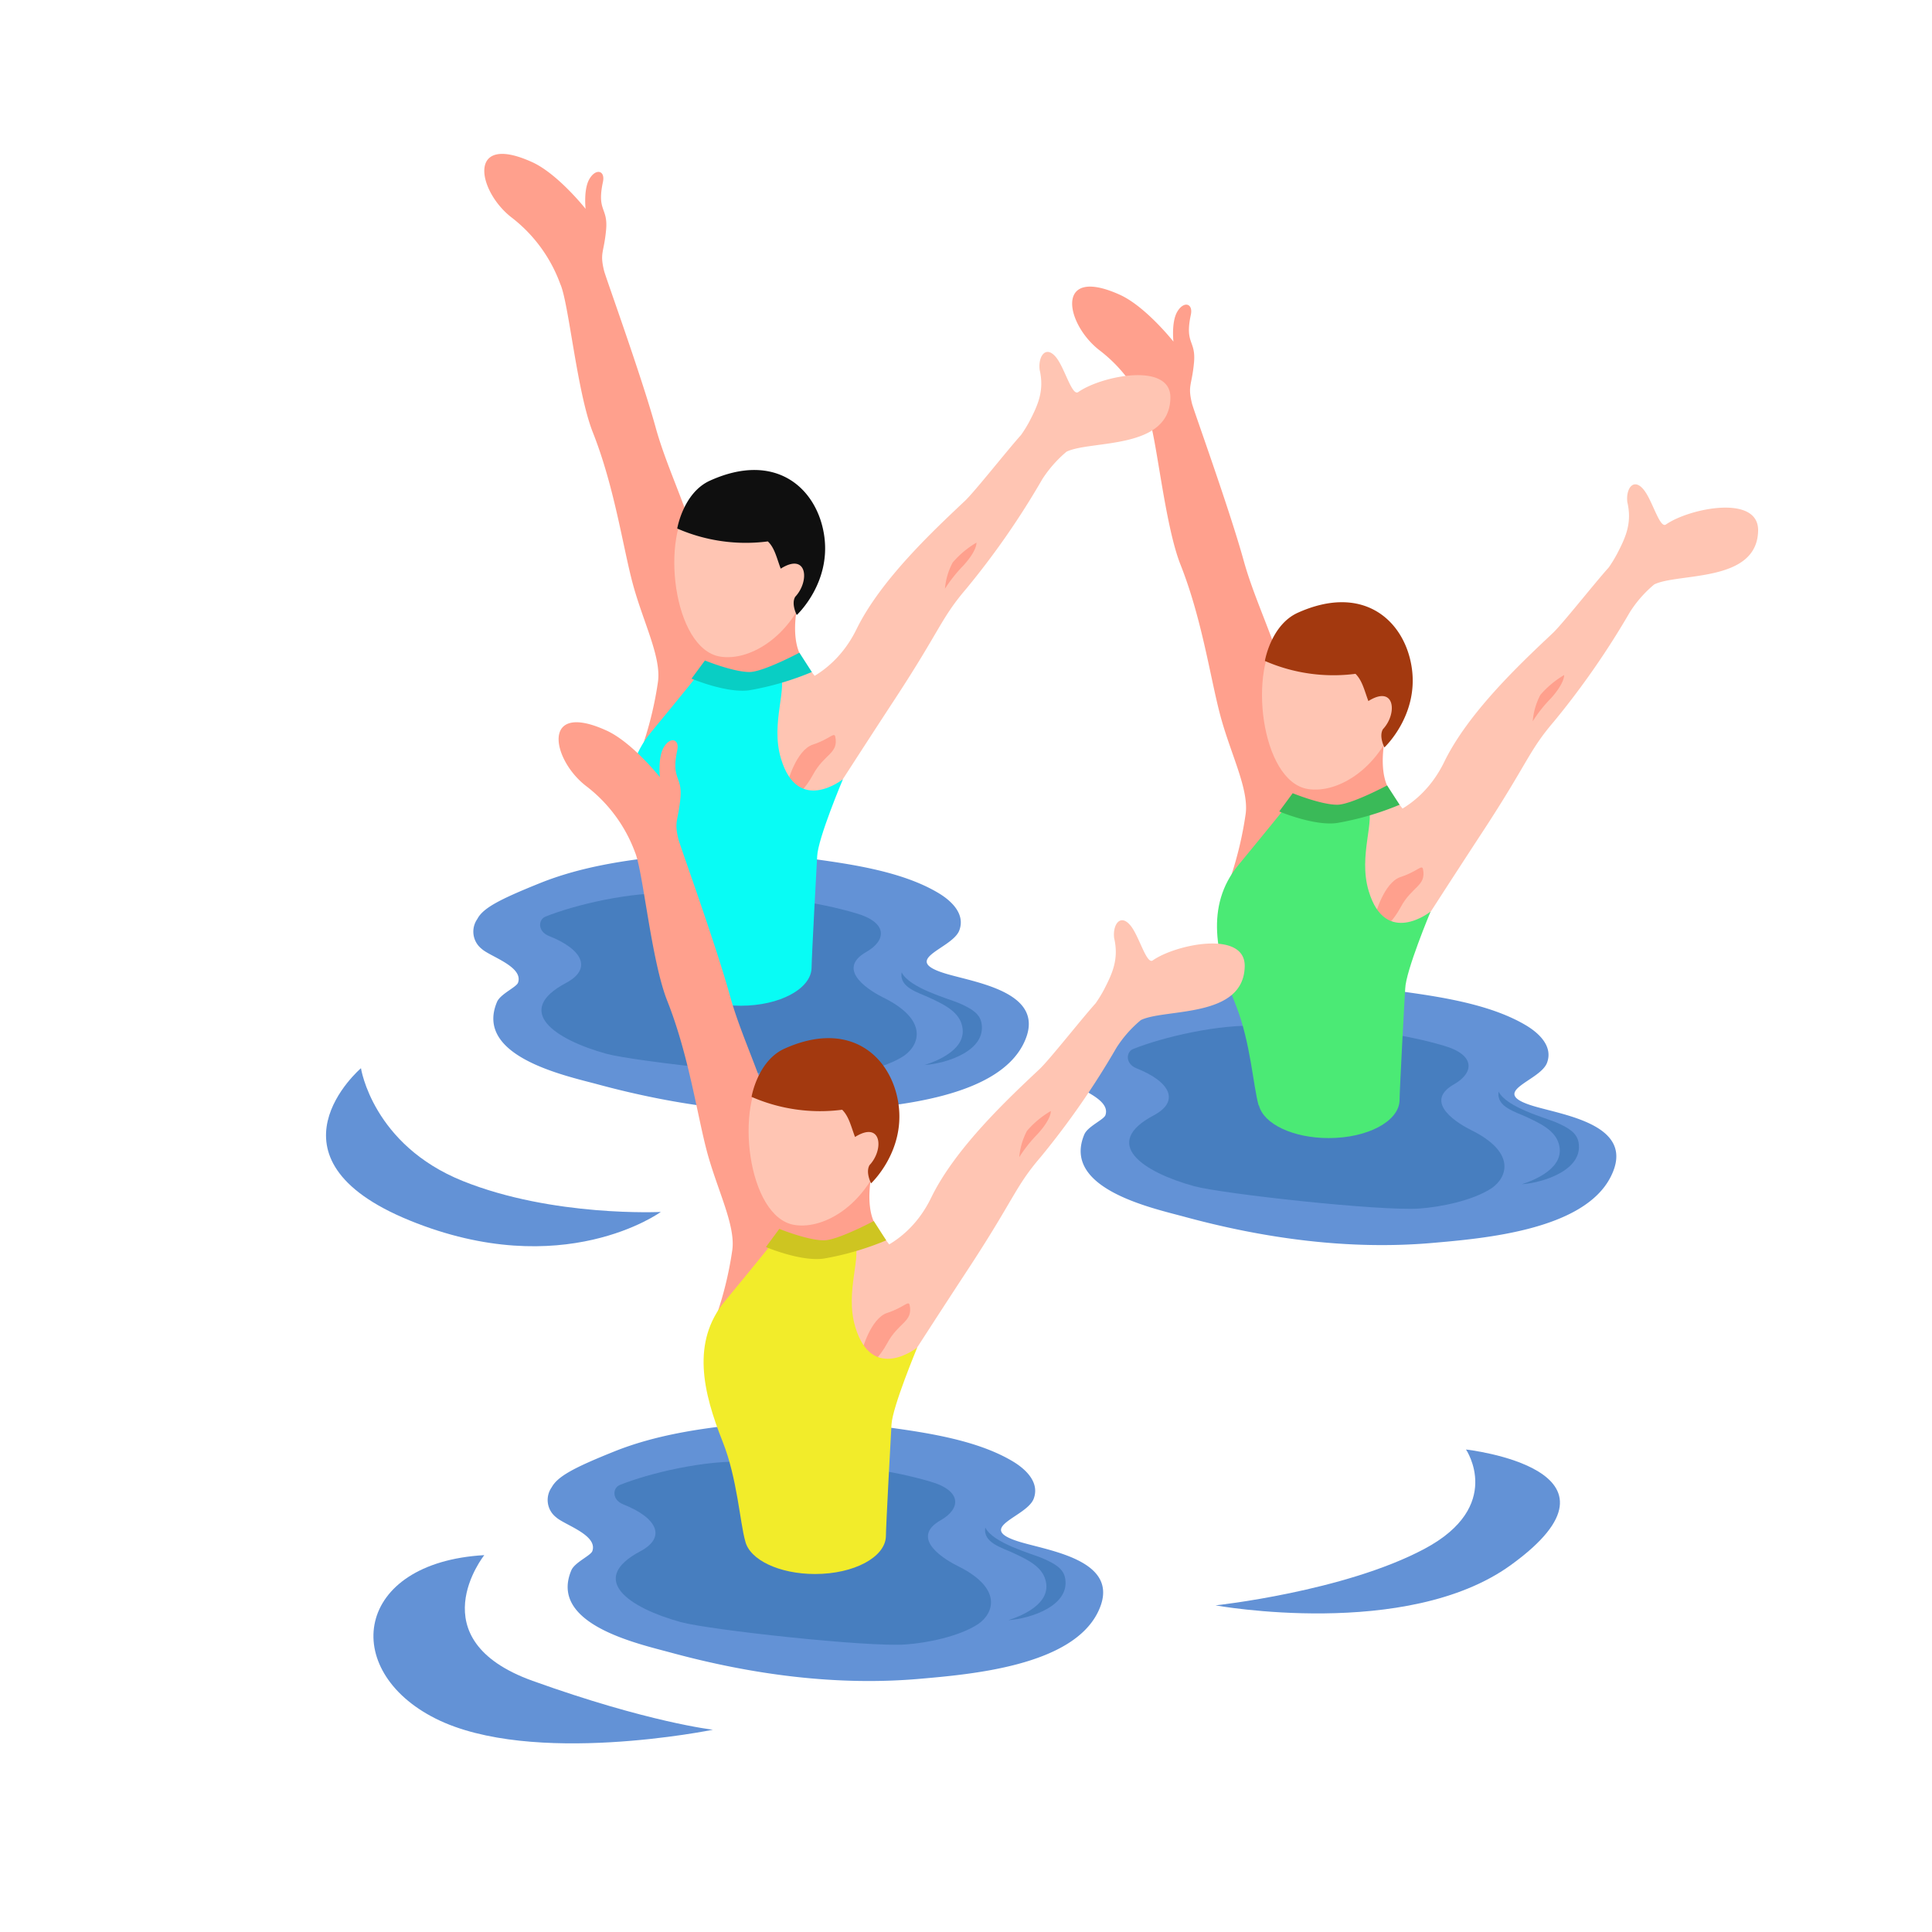 <svg id="Livello_7" data-name="Livello 7" xmlns="http://www.w3.org/2000/svg" viewBox="0 0 300 300"><defs><style>.cls-1{fill:#6392d6;}.cls-2{fill:#477ebf;}.cls-3{fill:#ffa08d;}.cls-4{fill:#ffc5b3;}.cls-5{fill:#a3390f;}.cls-6{fill:#4bea75;}.cls-7{fill:#3aba58;}.cls-8{fill:#0f0f0f;}.cls-9{fill:#08fcf5;}.cls-10{fill:#09cec4;}.cls-11{fill:#f2ec2a;}.cls-12{fill:#cec521;}</style></defs><path class="cls-1" d="M56.05,165.87s1.81,11.89,15.82,17.52,30.74,4.8,30.74,4.8-15.16,11.05-39,1.32S56.05,165.87,56.05,165.87Z"/><path class="cls-1" d="M238.4,171.83c-7.75-2.23.68-3.88,1.81-6.77,1-2.6-1.28-4.68-3.31-5.88-5.72-3.38-13.83-4.49-20.32-5.37a92.31,92.31,0,0,0-21.53-.37c-6.74.67-13.66,1.73-20,4.25s-8.8,3.87-9.72,5.57a3.41,3.41,0,0,0,.69,4.65c1.31,1.2,6.49,2.75,5.63,5.25-.24.7-2.77,1.76-3.28,3-3.54,8.41,10.5,11.41,15.52,12.77,12.49,3.4,25.6,5.2,38.56,4.07,8-.7,23.44-2,27.64-10.23C254.15,174.86,243.32,173.25,238.4,171.83Z"/><path class="cls-2" d="M228.42,175.47c-1.61-.8-7.71-4.22-2.64-7.1,3.09-1.76,3.41-4.55-1.6-6-12.38-3.65-26.62-3-28.45-3.07-6.47-.34-15.24,1.77-19.78,3.59-1.09.44-1.27,2.27.53,3,5.32,2.11,6.73,5.15,2.67,7.3-8.2,4.35-1.81,8.77,6.27,11,4.39,1.19,29,3.9,35,3.47,3.24-.23,8.27-1.22,11.22-3.17C234.08,182.79,235.43,178.92,228.42,175.47Z"/><path class="cls-3" d="M191.13,136.11a56.13,56.13,0,0,0,2.28-9.62c.59-3.86-2.31-9.37-3.91-15.35-1.53-5.7-2.84-15-6.18-23.43-2.49-6.25-3.75-20.1-5-23a22.8,22.8,0,0,0-7.63-10.35c-5.33-4.16-6.92-13.18,3.22-8.58,4,1.82,8.3,7.26,8.3,7.26s-.33-2.93.54-4.54c1-1.82,2.53-1.44,2.17.34-1,4.65.82,3.93.48,7.51s-1,3.47-.31,6.31c.19.85,5.77,16.25,8,24.29,2.09,7.62,6.36,15,8,25.09a38.82,38.82,0,0,0,3.32,9.9S202.21,141.1,191.13,136.11Z"/><path class="cls-4" d="M194.69,162.82c6.38,3.31,12.7,7.27,18.85,1.65,1.12-1,2.11-2.1,3.1-3.18-1-1-1.7-2.67-.6-5.27,2.26-5.36,6.45-14.62,7.26-19.44.67-4-4.22-9.09-6.75-12.68-.87,1.24-6.32,1.75-12.15,1.29a17.88,17.88,0,0,1-4-.74,23.83,23.83,0,0,1-2.31,3.19c-8.42,9.92-9.72,13.41-7.74,21.94C191.4,154.3,193.16,157.48,194.69,162.82Z"/><path class="cls-3" d="M216.55,123.9h0a11.82,11.82,0,0,1-1.2-2c-1.43-3.46,0-8.6,0-8.6l-12.63,2.61s.7,3.52-2.36,8.57a17.88,17.88,0,0,0,4,.74C210.23,125.65,215.68,125.14,216.55,123.9Z"/><path class="cls-4" d="M198.72,98.36c-5,5.16-3,23,4.38,24.16,4.79.76,11.51-3.44,13.94-11.7C219.07,103.9,208.23,88.6,198.72,98.36Z"/><path class="cls-5" d="M196.41,102.63a26.61,26.61,0,0,0,14.07,2c1.07,1.06,1.4,2.65,2,4.23,4.11-2.58,4.56,1.92,2.26,4.37-.66,1.12.23,2.83.23,2.83s5.27-4.9,4.27-12.22-7.39-13.37-17.77-8.67C197.34,97.08,196.41,102.63,196.41,102.63Z"/><path class="cls-4" d="M258.69,81.44c-.93.65-2-3.35-3.26-5.14-1.64-2.32-3-.56-2.74,1.66.77,3.29-.29,5.53-1.57,8a21.33,21.33,0,0,1-1.31,2.15c-2.18,2.41-7.2,8.79-8.7,10.2-4.88,4.6-13.08,12.26-16.85,20s-10.54,8.93-10.54,8.93c-1.49,11.54,6.92,16.69,6.92,16.69s4.49-7,9.73-15c6.94-10.62,7-12.31,10.93-16.9a126.5,126.5,0,0,0,11.8-17h0a18.56,18.56,0,0,1,3.77-4.28c3.74-1.84,16-.21,16.13-8.37C273.07,76.71,262.29,78.93,258.69,81.44Z"/><path class="cls-3" d="M213.54,142.1s1.34-5.07,3.94-5.92,3.32-2,3.48-1.22c.54,2.64-1.73,2.64-3.48,5.94C216.54,142.66,213.62,146.62,213.54,142.1Z"/><path class="cls-6" d="M222.14,141.55s-7,5.59-9.61-3.19c-1.69-5.61,1.19-11.17-.24-13.52-5.86,2.53-12.26,0-12.26,0s-2.49,3.12-7.73,9.48-3.45,14.11-.36,21.87c2.25,5.67,2.67,12.56,3.5,15.46h.05c.71,2.86,5.26,5.07,10.83,5.07,6.06,0,10.89-2.61,11-5.82,0-1.41.81-16.54.88-17.38C218.29,150.75,222.14,141.55,222.14,141.55Z"/><path class="cls-7" d="M198.64,126s5.45,2.31,9,1.79a45,45,0,0,0,9.69-2.83l-1.94-3s-5.63,3-7.75,3c-2.52,0-6.91-1.79-6.91-1.79Z"/><path class="cls-3" d="M242.88,104.82a14.81,14.81,0,0,0-3.7,3.09A10.79,10.79,0,0,0,238,112a21.34,21.34,0,0,1,2.84-3.58C243,106,242.88,104.82,242.88,104.82Z"/><path class="cls-2" d="M245.12,177.4c-.26-1.44-1.44-2.25-3.59-3.16-1.57-.66-7.61-2.29-8.82-4.73-.42,2.36,2.64,3.14,4.34,3.94,1.94.92,4.39,2,5,4.16,1.08,3.7-3.72,5.63-5.75,6.28C239.67,183.65,245.86,181.67,245.12,177.4Z"/><path class="cls-1" d="M147.14,151.27c-7.75-2.23.68-3.89,1.81-6.77,1-2.6-1.27-4.68-3.31-5.88-5.72-3.39-13.83-4.49-20.32-5.37a91.76,91.76,0,0,0-21.53-.37c-6.74.67-13.66,1.72-19.94,4.25S75,141,74.12,142.7a3.41,3.41,0,0,0,.69,4.65c1.32,1.2,6.5,2.75,5.63,5.24-.24.7-2.76,1.76-3.27,3C73.63,164,87.66,167,92.68,168.34c12.49,3.39,25.61,5.19,38.56,4.06,8-.7,23.44-2,27.64-10.23C162.89,154.29,152.07,152.69,147.14,151.27Z"/><path class="cls-2" d="M137.16,154.9c-1.61-.79-7.71-4.21-2.63-7.09,3.09-1.76,3.4-4.55-1.6-6-12.39-3.65-26.62-3-28.46-3.07-6.46-.34-15.24,1.77-19.77,3.59-1.1.44-1.28,2.26.52,3,5.33,2.1,6.73,5.15,2.67,7.3-8.2,4.35-1.81,8.76,6.27,11,4.39,1.2,29,3.91,35,3.48,3.24-.24,8.27-1.23,11.22-3.17C142.82,162.23,144.17,158.35,137.16,154.9Z"/><path class="cls-3" d="M99.87,115.54a55.23,55.23,0,0,0,2.29-9.61c.58-3.87-2.32-9.37-3.92-15.35-1.52-5.7-2.84-15-6.18-23.43C89.58,60.89,88.32,47,87,44.1A22.93,22.93,0,0,0,79.4,33.74c-5.32-4.15-6.91-13.17,3.22-8.57,4,1.81,8.31,7.26,8.31,7.26s-.33-2.93.54-4.54c1-1.82,2.53-1.45,2.16.33-1,4.66.82,3.94.48,7.52s-1,3.47-.31,6.31c.19.85,5.78,16.25,8,24.29,2.09,7.62,6.35,15,8,25.08a39.42,39.42,0,0,0,3.32,9.91S111,120.53,99.87,115.54Z"/><path class="cls-4" d="M103.44,142.26c6.37,3.31,12.69,7.27,18.85,1.65,1.11-1,2.11-2.1,3.09-3.19-1-1-1.69-2.66-.59-5.26,2.26-5.36,6.44-14.63,7.25-19.45.68-4-4.22-9.08-6.74-12.68-.88,1.25-6.33,1.75-12.16,1.29a18.06,18.06,0,0,1-4-.73,24.35,24.35,0,0,1-2.3,3.19c-8.42,9.91-9.72,13.4-7.75,21.94C100.14,133.74,101.9,136.92,103.44,142.26Z"/><path class="cls-3" d="M125.3,103.33h0a10.6,10.6,0,0,1-1.2-2c-1.44-3.46,0-8.6,0-8.6l-12.64,2.6s.7,3.53-2.36,8.58a18.06,18.06,0,0,0,4,.73C119,105.08,124.42,104.58,125.3,103.33Z"/><path class="cls-4" d="M107.46,77.8c-5,5.15-3,23,4.39,24.16,4.78.76,11.51-3.45,13.93-11.7C127.81,83.34,117,68,107.46,77.8Z"/><path class="cls-8" d="M105.16,82.07a26.61,26.61,0,0,0,14.07,2c1.07,1,1.39,2.64,2,4.23,4.1-2.59,4.55,1.92,2.25,4.37-.66,1.11.24,2.83.24,2.83S129,90.64,128,83.31s-7.4-13.37-17.77-8.67C106.09,76.52,105.16,82.07,105.16,82.07Z"/><path class="cls-4" d="M167.43,60.88c-.93.65-2-3.35-3.25-5.14-1.65-2.32-3-.56-2.75,1.66.77,3.29-.29,5.53-1.56,8a20.26,20.26,0,0,1-1.32,2.14c-2.17,2.42-7.2,8.8-8.69,10.21C145,82.34,136.77,90,133,97.7s-10.54,8.93-10.54,8.93c-1.49,11.54,6.92,16.69,6.92,16.69s4.49-7,9.73-15c6.94-10.61,7-12.3,10.93-16.9a124.06,124.06,0,0,0,11.8-17h0a19,19,0,0,1,3.77-4.28c3.75-1.83,16-.2,16.13-8.37C181.81,56.15,171,58.36,167.43,60.88Z"/><path class="cls-3" d="M122.29,121.53s1.33-5.06,3.93-5.91,3.32-2,3.48-1.23c.55,2.65-1.72,2.64-3.48,5.94C125.28,122.1,122.36,126.06,122.29,121.53Z"/><path class="cls-9" d="M130.89,121s-7,5.59-9.62-3.2c-1.69-5.6,1.19-11.16-.24-13.51-5.86,2.52-12.26,0-12.26,0s-2.48,3.12-7.73,9.48-3.45,14.11-.36,21.87c2.26,5.66,2.67,12.56,3.51,15.46h0c.7,2.85,5.25,5.07,10.83,5.07,6.05,0,10.88-2.61,11-5.83,0-1.4.81-16.54.87-17.37C127,130.18,130.89,121,130.89,121Z"/><path class="cls-10" d="M107.38,105.38s5.46,2.31,9,1.8a44.82,44.82,0,0,0,9.68-2.83l-1.93-3s-5.64,3-7.75,3c-2.53,0-6.92-1.79-6.92-1.79Z"/><path class="cls-3" d="M151.62,84.26a14.64,14.64,0,0,0-3.69,3.09,10.61,10.61,0,0,0-1.2,4.07,22.69,22.69,0,0,1,2.84-3.58C151.78,85.43,151.62,84.26,151.62,84.26Z"/><path class="cls-2" d="M152.41,158.89c-.25-1.44-1.44-2.25-3.58-3.16-1.58-.67-7.61-2.3-8.82-4.74-.42,2.36,2.64,3.14,4.33,3.94,1.95.92,4.4,2,5,4.16,1.09,3.71-3.72,5.63-5.75,6.28C147,165.14,153.16,163.15,152.41,158.89Z"/><path class="cls-1" d="M158.68,239.52c-7.75-2.23.68-3.88,1.82-6.77,1-2.59-1.28-4.68-3.32-5.88-5.71-3.38-13.83-4.49-20.32-5.37a92.29,92.29,0,0,0-21.53-.37c-6.74.68-13.66,1.73-19.94,4.25s-8.8,3.87-9.73,5.58a3.4,3.4,0,0,0,.69,4.64c1.32,1.2,6.5,2.75,5.63,5.25-.24.7-2.76,1.76-3.27,3-3.54,8.41,10.5,11.41,15.51,12.78,12.5,3.39,25.61,5.19,38.56,4.06,8-.7,23.45-2,27.64-10.23C174.44,242.55,163.61,240.94,158.68,239.52Z"/><path class="cls-2" d="M148.7,243.16c-1.61-.79-7.71-4.22-2.63-7.1,3.09-1.75,3.4-4.55-1.6-6-12.39-3.64-26.62-3-28.46-3.07-6.46-.34-15.24,1.77-19.77,3.6-1.1.44-1.28,2.26.52,3,5.33,2.1,6.73,5.14,2.67,7.29-8.2,4.35-1.81,8.77,6.28,11,4.38,1.2,29,3.91,34.94,3.47,3.25-.23,8.27-1.22,11.23-3.16C154.36,250.48,155.71,246.61,148.7,243.16Z"/><path class="cls-3" d="M111.41,203.8a55.21,55.21,0,0,0,2.29-9.62c.58-3.86-2.32-9.37-3.92-15.35-1.52-5.69-2.83-15-6.17-23.42-2.49-6.26-3.75-20.11-5-23.06A22.92,22.92,0,0,0,90.94,122c-5.32-4.16-6.91-13.18,3.22-8.57,4,1.81,8.31,7.25,8.31,7.25s-.33-2.92.54-4.54c1-1.81,2.53-1.44,2.16.34-1,4.65.83,3.94.48,7.51s-1,3.48-.31,6.31c.19.85,5.78,16.25,8,24.29,2.09,7.62,6.35,15,8,25.09a39.42,39.42,0,0,0,3.32,9.91S122.5,208.79,111.41,203.8Z"/><path class="cls-4" d="M115,230.51c6.38,3.31,12.69,7.27,18.85,1.65,1.11-1,2.11-2.1,3.09-3.18-1-1-1.69-2.67-.59-5.27,2.26-5.36,6.44-14.62,7.26-19.44.67-4-4.23-9.08-6.75-12.68-.87,1.24-6.32,1.75-12.16,1.29a17.78,17.78,0,0,1-4-.74,25.52,25.52,0,0,1-2.31,3.2c-8.42,9.91-9.72,13.4-7.75,21.93C111.68,222,113.45,225.17,115,230.51Z"/><path class="cls-3" d="M136.84,191.59h0a11.82,11.82,0,0,1-1.2-2c-1.44-3.45,0-8.6,0-8.6L123,183.57s.7,3.52-2.35,8.57a17.78,17.78,0,0,0,4,.74C130.52,193.34,136,192.83,136.84,191.59Z"/><path class="cls-4" d="M119,166.05c-5,5.16-3,23,4.38,24.16,4.79.76,11.51-3.44,13.93-11.7C139.36,171.59,128.51,156.29,119,166.05Z"/><path class="cls-5" d="M116.7,170.32a26.61,26.61,0,0,0,14.07,2c1.07,1.06,1.39,2.65,2,4.23,4.1-2.58,4.55,1.92,2.25,4.37-.65,1.12.24,2.83.24,2.83s5.27-4.9,4.27-12.22-7.4-13.37-17.77-8.67C117.63,164.77,116.7,170.32,116.7,170.32Z"/><path class="cls-4" d="M179,149.13c-.92.65-2-3.35-3.25-5.14-1.65-2.32-3-.56-2.75,1.66.77,3.29-.29,5.53-1.56,8a20.38,20.38,0,0,1-1.32,2.15c-2.17,2.41-7.19,8.79-8.69,10.2-4.89,4.6-13.09,12.26-16.85,20S134,194.88,134,194.88c-1.5,11.54,6.91,16.7,6.91,16.7s4.49-7,9.74-15c6.93-10.62,7-12.31,10.93-16.9a125.4,125.4,0,0,0,11.79-17h0a18.56,18.56,0,0,1,3.78-4.28c3.74-1.84,16-.21,16.13-8.37C193.35,144.4,182.58,146.62,179,149.13Z"/><path class="cls-3" d="M133.83,209.79s1.33-5.07,3.93-5.92,3.32-2,3.49-1.22c.54,2.65-1.73,2.64-3.49,5.94C136.82,210.35,133.9,214.32,133.83,209.79Z"/><path class="cls-11" d="M142.43,209.24s-7,5.59-9.62-3.19c-1.69-5.6,1.2-11.17-.23-13.52-5.86,2.53-12.26,0-12.26,0s-2.49,3.13-7.74,9.49-3.44,14.11-.36,21.86c2.26,5.67,2.68,12.56,3.51,15.46h0c.7,2.86,5.25,5.07,10.83,5.07,6.06,0,10.88-2.61,11-5.82,0-1.41.81-16.54.87-17.38C138.58,218.44,142.43,209.24,142.43,209.24Z"/><path class="cls-12" d="M118.93,193.64s5.45,2.31,9,1.79a44.82,44.82,0,0,0,9.68-2.83l-1.93-3s-5.63,3-7.75,3c-2.53,0-6.92-1.78-6.92-1.78Z"/><path class="cls-3" d="M163.17,172.52a14.51,14.51,0,0,0-3.7,3.08,10.68,10.68,0,0,0-1.2,4.08,22.11,22.11,0,0,1,2.84-3.58C163.32,173.68,163.17,172.52,163.17,172.52Z"/><path class="cls-2" d="M165.4,245.09c-.25-1.44-1.44-2.24-3.58-3.15-1.58-.67-7.62-2.3-8.82-4.74-.42,2.36,2.64,3.14,4.33,3.94,1.95.92,4.4,2,5,4.16,1.09,3.7-3.72,5.63-5.75,6.28C160,251.34,166.15,249.36,165.4,245.09Z"/><path class="cls-1" d="M227.64,225.08s6,8.81-6.48,15.44-32.42,8.76-32.42,8.76,29.7,5.4,45.82-6.23C255.2,228.15,227.64,225.08,227.64,225.08Z"/><path class="cls-1" d="M75.2,241.48S64.76,254.55,82.7,261s28,7.59,28,7.59-28.13,5.77-43.06-1.73S55,242.64,75.2,241.48Z"/></svg>